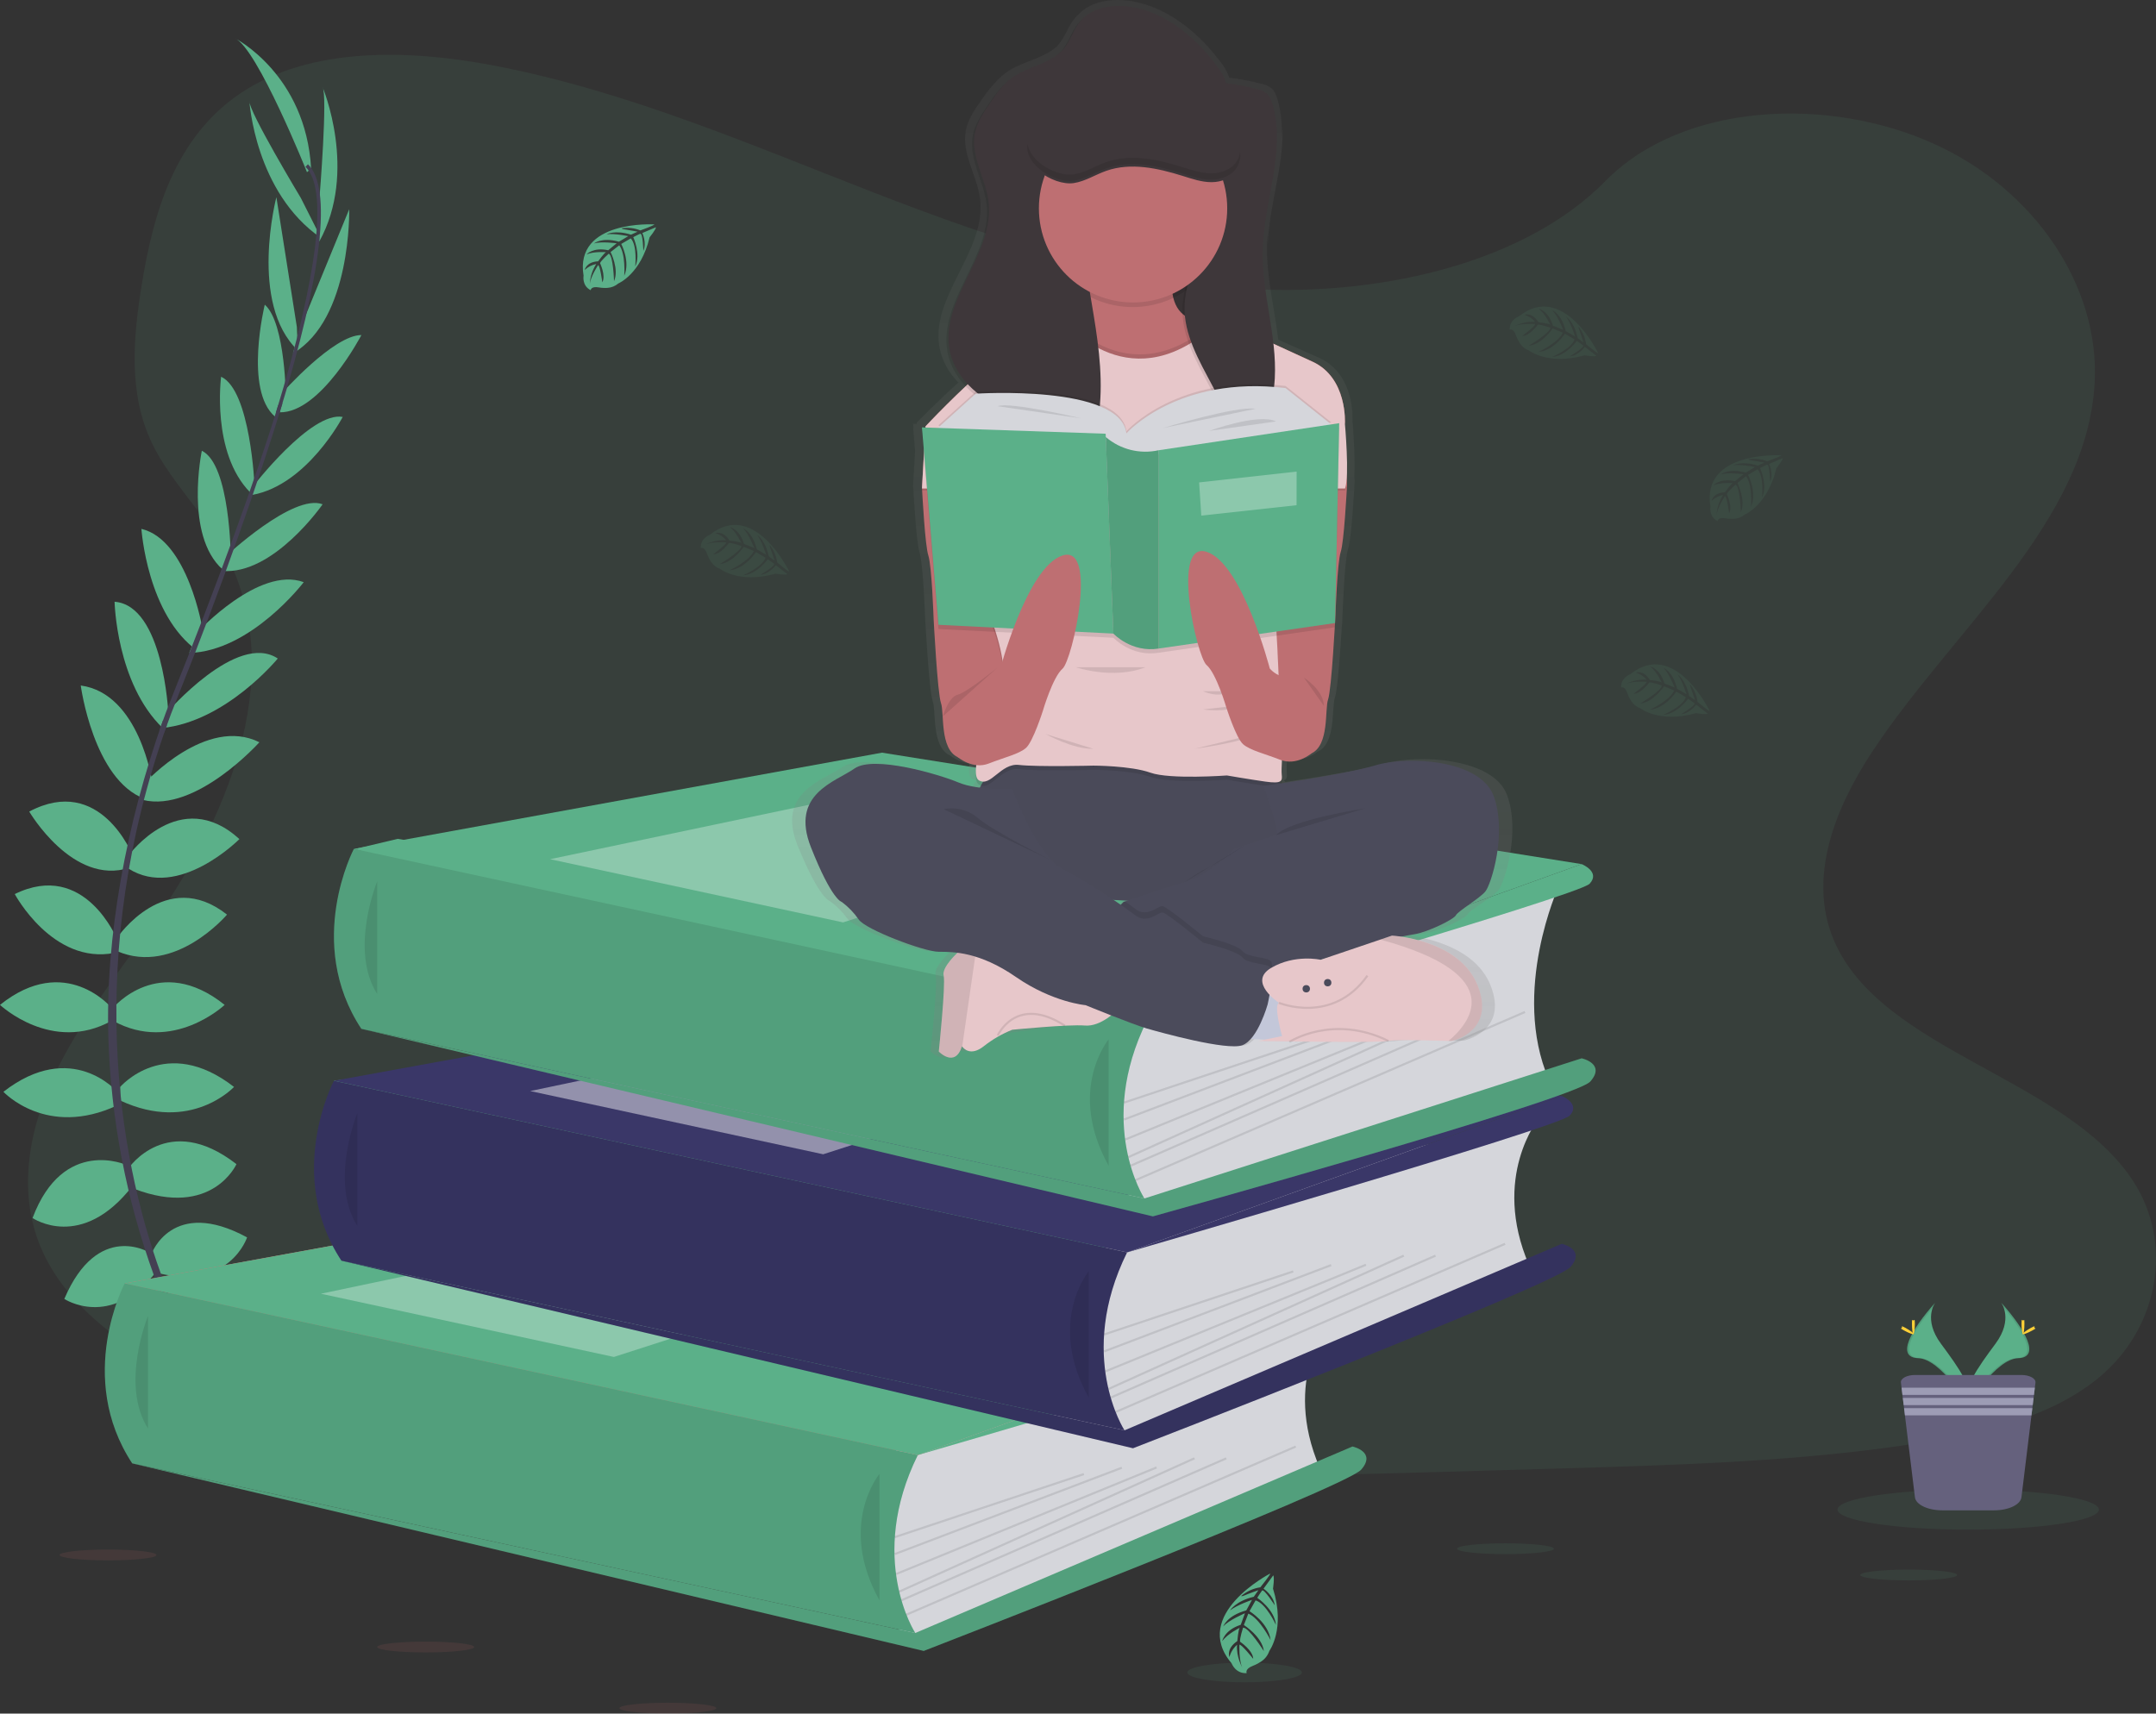 <?xml version="1.0" encoding="UTF-8"?>
<svg id="a" data-name="2cf41747-0c0c-4d70-aad4-093c093adad4" xmlns="http://www.w3.org/2000/svg" xmlns:xlink="http://www.w3.org/1999/xlink" viewBox="0 0 1022.84 813.16">
  <rect x="0" y="0" width="1022.84" height="813.16" fill="#333333" stroke="none"/>
  <defs>
    <linearGradient id="b" x1="635.23" y1="270.68" x2="635.23" y2="772.56" gradientTransform="translate(-88.58 772.56) scale(1 -1)" gradientUnits="userSpaceOnUse">
      <stop offset="0" stop-color="gray" stop-opacity=".25"/>
      <stop offset=".54" stop-color="gray" stop-opacity=".12"/>
      <stop offset="1" stop-color="gray" stop-opacity=".1"/>
    </linearGradient>
  </defs>
  <path d="m599.86,137.41c-64.72-2.25-126.37-23.14-185.23-46s-117.16-48.19-180.33-60.3c-40.63-7.79-87.1-8.89-119.83,12.89-31.51,21-41.69,57.15-47.16,90.73-4.12,25.26-6.54,51.84,4.75,75.49,7.83,16.42,21.74,30.22,31.35,46,33.47,54.72,9.82,122.2-26.45,175.63-17,25.07-36.75,49-49.87,75.66s-19.2,57.25-7.72,84.47c11.39,27,38.52,47.24,67.9,61.49,59.69,28.95,130,37.23,198.61,41.92,151.83,10.39,304.46,5.89,456.69,1.39,56.34-1.67,112.92-3.36,168.34-12.07,30.78-4.84,62.55-12.51,84.9-31.05,28.36-23.53,35.39-63.38,16.39-92.88-31.89-49.49-120-61.78-142.32-114.9-12.26-29.23.34-61.79,18.16-88.91,38.24-58.16,102.33-109.19,105.71-175.67,2.32-45.67-28.5-91.39-76.14-113-49.93-22.73-119.19-19.85-156.01,17.64-37.94,38.63-104.6,53.45-161.74,51.47Z" style="fill: #5bb089; isolation: isolate; opacity: .1;"/>
  <polygon points="435.45 690.49 93.17 688.82 59.16 609.05 179.42 600.32 158.46 512.86 396.32 482.03 168.55 402.85 188.67 398.07 554.92 457.82 534.75 594.31 505.92 669.32 435.45 690.49" style="fill: #5bb089;"/>
  <path d="m98.42,655.41s21-3.36,33.6,11.48c0,0-9.24,7.28-29.12-2.8l-4.48-8.68Z" style="fill: #e17074;"/>
  <path d="m96.22,655.08s-13.4,16.49-6.8,34.85c0,0,10.92-4.37,12.11-26.63l-5.31-8.22Z" style="fill: #e17074;"/>
  <path d="m84.18,627.97s8.4-15.41,42,6.16c0,0-4.48,10.36-19.32,9.52s-18.76-7.56-22.68-15.68Z" style="fill: #e17074;"/>
  <path d="m82.01,626.86s-17.43-2-19.12,37.9c0,0,11.05,2.29,18.9-10.33s4.63-19.7.22-27.57Z" style="fill: #e17074;"/>
  <path d="m71.86,595.03s9.8-27.16,45.36-7.84c0,0-8.12,24.92-41.72,17.08l-3.64-9.24Z" style="fill: #5bb089;"/>
  <path d="m60.94,554.43s18.48-27.44,51.24-2c0,0-11.48,25.76-48.44,11.76l-2.8-9.76Z" style="fill: #5bb089;"/>
  <path d="m57.02,515.79s21.56-25.21,54,0c0,0-20.44,22.12-54,6.44v-6.44Z" style="fill: #5bb089;"/>
  <path d="m53.66,478.26s21.84-26.32,52.92-1.4c0,0-24.64,23.24-52.92,7.56v-6.16Z" style="fill: #5bb089;"/>
  <path d="m55.62,444.94s23-33.88,52.08-10.92c0,0-24.64,29.12-52.08,17.36v-6.44Z" style="fill: #5bb089;"/>
  <path d="m60.94,406.02s24.36-33.6,52.64-7.84c0,0-28.84,29.12-52.64,14v-6.16Z" style="fill: #5bb089;"/>
  <path d="m69.06,371.23s28.84-31.58,54-19c0,0-30.05,33.54-55.26,27.38l1.26-8.38Z" style="fill: #5bb089;"/>
  <path d="m79.14,338.25s33.28-38.68,52.64-25.76c0,0-24.52,30-55,33l2.36-7.24Z" style="fill: #5bb089;"/>
  <path d="m93.69,300s29.13-31.58,50.41-23.74c0,0-24.92,32.76-54.32,33.6l3.91-9.86Z" style="fill: #5bb089;"/>
  <path d="m106.86,264.22s32.2-30.24,46.2-24.92c0,0-23.24,33.6-47.6,31.64l1.4-6.72Z" style="fill: #5bb089;"/>
  <path d="m119.74,231.18s27.72-36.13,42.85-33.33c0,0-16.81,32.21-42.85,37v-3.67Z" style="fill: #5bb089;"/>
  <path d="m133.72,186.63s24.5-27.69,37.74-27.63c0,0-19.34,37-38.75,36.66l1.01-9.03Z" style="fill: #5bb089;"/>
  <path d="m142,156.97l23.67-57.68s1.18,52.14-26.68,68.38l3.01-10.7Z" style="fill: #5bb089;"/>
  <path d="m151.61,93.36s3.92-48.17,1.4-52.09c0,0,16.92,40.05-1.56,73.37l.16-21.28Z" style="fill: #5bb089;"/>
  <path d="m70.94,594.39s-24.54-15.21-40.43,22c0,0,21.84,14.5,43.32-12.51l-2.89-9.49Z" style="fill: #5bb089;"/>
  <path d="m60.15,552.88s-30.1-13.73-44.7,25.12c0,0,23.25,16,47.44-15.3l-2.74-9.82Z" style="fill: #5bb089;"/>
  <path d="m55.62,518.1s-21.56-25.21-54,0c0,0,20.44,22.12,54,6.44v-6.44Z" style="fill: #5bb089;"/>
  <path d="m52.92,478.26s-21.84-26.32-52.92-1.4c0,0,24.64,23.24,52.92,7.56v-6.16Z" style="fill: #5bb089;"/>
  <path d="m55.62,445.9s-15.32-37.95-48.62-21.63c0,0,18,33.65,47.26,27.93l1.36-6.3Z" style="fill: #5bb089;"/>
  <path d="m62.87,405.83s-15.23-38.61-49-20.71c0,0,20.68,35.39,47.5,26.67l1.5-5.96Z" style="fill: #5bb089;"/>
  <path d="m72.31,371.42s-6-42.33-34-46.12c0,0,5.94,44.64,30.23,53.75l3.77-7.63Z" style="fill: #5bb089;"/>
  <path d="m79.85,338.33s-2.34-51-25.49-52.78c0,0,.78,38.71,22.88,60l2.61-7.22Z" style="fill: #5bb089;"/>
  <path d="m96.09,298.57s-6.9-42.41-29-47.59c0,0,2.74,41.07,26.81,58l2.19-10.41Z" style="fill: #5bb089;"/>
  <path d="m109.48,264.57s-.23-44.18-13.73-50.67c0,0-8.37,40,9.82,56.31l3.91-5.64Z" style="fill: #5bb089;"/>
  <path d="m120.77,230.68s-1.89-45.49-15.87-51.9c0,0-4.78,36,13.78,54.88l2.09-2.98Z" style="fill: #5bb089;"/>
  <path d="m135.67,190.26s-.08-37-10.06-45.68c0,0-9.92,40.53,4.85,53.12l5.21-7.44Z" style="fill: #5bb089;"/>
  <path d="m140.83,155.15l-9.71-61.58s-13.19,50.46,10.17,72.7l-.46-11.12Z" style="fill: #5bb089;"/>
  <path d="m142.72,93.94s-24.92-41.4-24.41-46c0,0,2.65,43.39,34,65l-9.59-19Z" style="fill: #5bb089;"/>
  <path d="m145.64,81.71s-23.52-58.8-34.16-63.56c0,0,33.6,17.08,36.12,61.88l-1.96,1.68Z" style="fill: #5bb089;"/>
  <path d="m132.59,196.01l-1.61-.49c19.85-64.73,24.8-106,13.95-116.35l1.15-1.22c11.51,10.92,6.84,51.74-13.49,118.06Z" style="fill: #444053;"/>
  <path d="m77.93,347.57l-2.38-.85c2.11-5.93,4.38-11.95,6.76-17.88,20.72-51.64,38.36-99.68,49.67-136.56l2.07-1c-11.33,36.95-28.66,86.83-49.4,138.54-2.37,5.82-4.63,11.81-6.72,17.75Z" style="fill: #444053;"/>
  <path d="m128.01,703.85c-.32-.35-32.49-36.58-54.92-98.43-13.14-36.21-20.46-74.28-21.67-112.78-1.54-48.13,8.56-101.87,25.86-150.69l1.88,2.2c-38.84,109.57-23.41,203.46-2.94,260,22.19,61.29,54,97.12,54.31,97.48l-2.52,2.22Z" style="fill: #444053;"/>
  <path d="m630.73,626.93s-22.67,27.67-4.67,69.5l-181,78.5-17.37,3.64-8-35,5.35-44.17v-24.14l205.69-48.33Z" style="fill: #d5d6db;"/>
  <polygon points="59.16 609.05 309.68 563.38 641.63 616.26 435.45 690.49 59.16 609.05" style="fill: #e17074;"/>
  <polygon points="59.16 609.05 309.68 563.38 641.63 616.26 435.45 690.49 59.16 609.05" style="fill: #5bb089;"/>
  <path d="m59.16,609.04s-23.43,44.39,3.57,85.39l371.5,80.5s-23.06-35.36,1.19-84.44l-376.26-81.45Z" style="fill: #5bb089;"/>
  <path d="m59.16,609.04s-23.43,44.39,3.57,85.39l371.5,80.5s-23.06-35.36,1.19-84.44l-376.26-81.45Z" style="isolation: isolate; opacity: .1;"/>
  <path d="m70.23,624.43s-13.39,32.48,0,53.5" style="isolation: isolate; opacity: .1;"/>
  <path d="m434.23,774.93l207.4-88.5s11.6,2.5,4.1,11-207.5,86-207.5,86l-375.5-89,371.5,80.5Z" style="fill: #5bb089;"/>
  <path d="m434.23,774.93l207.4-88.5s11.6,2.5,4.1,11-207.5,86-207.5,86l-375.5-89,371.5,80.5Z" style="isolation: isolate; opacity: .1;"/>
  <path d="m417.23,699.43s-20,24,0,60" style="isolation: isolate; opacity: .1;"/>
  <rect x="422.08" y="713.97" width="94.57" height="1" transform="translate(-201.99 185.27) rotate(-18.45)" style="isolation: isolate; opacity: .1;"/>
  <rect x="420.74" y="716.49" width="115.23" height="1" transform="translate(-223.61 216.84) rotate(-20.82)" style="isolation: isolate; opacity: .1;"/>
  <rect x="420.13" y="721.16" width="133.56" height="1" transform="translate(-237.09 238.23) rotate(-22.26)" style="isolation: isolate; opacity: .1;"/>
  <rect x="419.75" y="723.17" width="153.74" height="1" transform="translate(-253.88 268.61) rotate(-24.31)" style="isolation: isolate; opacity: .1;"/>
  <rect x="420.64" y="725.22" width="168.15" height="1" transform="translate(-248.41 262.89) rotate(-23.61)" style="isolation: isolate; opacity: .1;"/>
  <rect x="421.75" y="725.84" width="201.22" height="1" transform="translate(-245.18 266.66) rotate(-23.36)" style="isolation: isolate; opacity: .1;"/>
  <polygon points="152.23 613.93 328.23 576.93 435.45 597.43 291.23 643.93 152.23 613.93" style="fill: #fff; isolation: isolate; opacity: .3;"/>
  <path d="m641.63,616.26s9.1,3.67,3.76,9.34-209.97,64.89-209.97,64.89l206.21-74.23Z" style="fill: #5bb089;"/>
  <path d="m730.02,530.75s-22.66,27.66-4.66,69.5l-181,78.5-17.37,3.66-8-35,5.43-44.16v-24.17l205.6-48.33Z" style="fill: #d5d6db;"/>
  <polygon points="158.46 512.86 408.97 467.2 740.93 520.08 534.75 594.31 158.46 512.86" style="fill: #3a3768;"/>
  <path d="m158.42,512.86s-23.44,44.39,3.56,85.39l371.5,80.5s-23.05-35.39,1.23-84.45l-376.29-81.44Z" style="fill: #3a3768;"/>
  <path d="m158.42,512.86s-23.44,44.39,3.56,85.39l371.5,80.5s-23.05-35.39,1.23-84.45l-117.48-25.43-258.81-56.01Z" style="isolation: isolate; opacity: .1;"/>
  <path d="m169.52,528.25s-13.38,32.47,0,53.5" style="isolation: isolate; opacity: .1;"/>
  <path d="m533.52,678.75l207.41-88.5s11.59,2.5,4.09,11-207.5,86-207.5,86l-375.5-89,371.5,80.5Z" style="fill: #3a3768;"/>
  <path d="m533.52,678.75l207.41-88.5s11.59,2.5,4.09,11-207.5,86-207.5,86l-375.5-89,371.5,80.5Z" style="isolation: isolate; opacity: .1;"/>
  <path d="m516.52,603.25s-20,24,0,60" style="isolation: isolate; opacity: .1;"/>
  <rect x="521.37" y="617.8" width="94.57" height="1" transform="translate(-166.45 211.75) rotate(-18.45)" style="isolation: isolate; opacity: .1;"/>
  <rect x="520.05" y="620.32" width="115.23" height="1" transform="translate(-182.94 245.86) rotate(-20.82)" style="isolation: isolate; opacity: .1;"/>
  <rect x="519.43" y="624.98" width="133.56" height="1" transform="translate(-193.25 268.68) rotate(-22.26)" style="isolation: isolate; opacity: .1;"/>
  <rect x="519.06" y="626.99" width="153.74" height="1" transform="translate(-205.48 300.97) rotate(-24.31)" style="isolation: isolate; opacity: .1;"/>
  <rect x="519.93" y="629.03" width="168.15" height="1" transform="translate(-201.57 294.6) rotate(-23.61)" style="isolation: isolate; opacity: .1;"/>
  <rect x="521.05" y="629.65" width="201.22" height="1" transform="translate(-198.9 298.14) rotate(-23.36)" style="isolation: isolate; opacity: .1;"/>
  <polygon points="251.53 517.75 427.53 480.75 534.75 501.25 390.53 547.75 251.53 517.75" style="fill: #fff; isolation: isolate; opacity: .45;"/>
  <path d="m740.93,520.08s9.09,3.67,3.76,9.33-209.94,64.89-209.94,64.89l206.18-74.22Z" style="fill: #3a3768;"/>
  <path d="m739.42,420.72s-22.67,49.67-4.67,91.5l-181,56.5-17.33,3.67-8-35,5.35-44.17v-24.17l205.65-48.33Z" style="fill: #d5d6db;"/>
  <polygon points="167.89 402.84 418.41 357.17 750.37 410.05 544.18 484.28 167.89 402.84" style="fill: #5bb089;"/>
  <path d="m167.89,402.83s-23.47,44.39,3.53,85.39l371.5,80.5s-23.06-35.39,1.22-84.44l-376.25-81.45Z" style="fill: #5bb089;"/>
  <path d="m167.89,402.83s-23.47,44.39,3.53,85.39l371.5,80.5s-23.06-35.39,1.22-84.44l-376.25-81.45Z" style="isolation: isolate; opacity: .1;"/>
  <path d="m178.96,418.22s-13.39,32.48,0,53.5" style="isolation: isolate; opacity: .1;"/>
  <path d="m542.96,568.72l207.4-66.5s11.6,2.5,4.1,11-207.5,64-207.5,64l-375.5-89,371.5,80.5Z" style="fill: #5bb089;"/>
  <path d="m542.96,568.72l207.4-66.5s11.6,2.5,4.1,11-207.5,64-207.5,64l-375.5-89,371.5,80.5Z" style="isolation: isolate; opacity: .1;"/>
  <path d="m525.96,493.22s-20,24,0,60" style="isolation: isolate; opacity: .1;"/>
  <rect x="530.82" y="507.76" width="94.57" height="1" transform="translate(-131.14 209.08) rotate(-18.45)" style="isolation: isolate; opacity: .1;"/>
  <rect x="529.48" y="510.29" width="115.23" height="1" transform="translate(-143.22 242.03) rotate(-20.82)" style="isolation: isolate; opacity: .1;"/>
  <rect x="528.86" y="514.95" width="133.56" height="1" transform="translate(-150.87 264.05) rotate(-22.26)" style="isolation: isolate; opacity: .1;"/>
  <rect x="528.5" y="516.96" width="153.74" height="1" transform="translate(-159.35 295.1) rotate(-24.31)" style="isolation: isolate; opacity: .1;"/>
  <rect x="529.37" y="519" width="168.15" height="1" transform="translate(-156.72 289.18) rotate(-23.61)" style="isolation: isolate; opacity: .1;"/>
  <rect x="530.49" y="519.63" width="201.22" height="1" transform="translate(-154.51 292.87) rotate(-23.36)" style="isolation: isolate; opacity: .1;"/>
  <polygon points="260.96 407.72 436.96 370.72 544.18 391.22 399.96 437.72 260.96 407.72" style="fill: #fff; isolation: isolate; opacity: .3;"/>
  <path d="m750.36,410.05s9.1,3.67,3.76,9.34-209.94,64.89-209.94,64.89l206.18-74.23Z" style="fill: #5bb089;"/>
  <path d="m310.42,106.49s-38-2.29-33.56,24.37c0,0-.89,4.71,3.38,6.85,0,0,.07-2,3.9-1.31,1.37.23,2.76.3,4.14.2,1.86-.13,3.64-.86,5.05-2.08h0s10.69-4.42,14.85-21.9c0,0,3.08-3.81,3-4.79l-6.44,2.74s2.19,4.63.47,8.48c0,0-.21-8.31-1.45-8.12-.25,0-3.33,1.61-3.33,1.61,0,0,3.77,8.07.92,13.93,0,0,1.08-9.94-2.1-13.35l-4.52,2.64s4.41,8.33,1.42,15.13c0,0,.77-10.43-2.37-14.49l-4.1,3.2s4.15,8.21,1.62,13.85c0,0-.33-12.14-2.5-13.06,0,0-3.59,3.16-4.13,4.46,0,0,2.84,6,1.07,9.11,0,0-1.07-8.09-2-8.13,0,0-3.57,5.36-3.94,9,.17-3.39,1.23-6.68,3.07-9.54-2.06.39-3.96,1.37-5.46,2.83,0,0,.55-3.79,6.35-4.12,0,0,2.95-4.07,3.74-4.31,0,0-5.77-.49-9.26,1.06,0,0,3.08-3.57,10.31-2l4-3.3s-7.58-1-10.8.11c0,0,3.71-3.16,11.89-.86l4.41-2.63s-6.47-1.39-10.32-.89c0,0,4.06-2.19,11.61.18l3.14-1.41s-4.73-.93-6.12-1.08-1.46-.53-1.46-.53c3-.49,6.08-.15,8.9,1,0,0,6.75-2.43,6.62-2.85Z" style="fill: #5bb089;"/>
  <path d="m845.02,216.07s-38-2.29-33.56,24.37c0,0-.89,4.71,3.38,6.85,0,0,.07-2,3.9-1.31,1.37.23,2.76.3,4.14.2,1.85-.14,3.6-.87,5-2.08h0s10.7-4.42,14.85-21.9c0,0,3.08-3.81,3-4.79l-6.42,2.74s2.19,4.63.47,8.48c0,0-.21-8.31-1.44-8.12-.25,0-3.34,1.61-3.34,1.61,0,0,3.77,8.07.93,13.93,0,0,1.08-9.94-2.11-13.35l-4.52,2.64s4.41,8.33,1.42,15.13c0,0,.77-10.43-2.37-14.49l-4.09,3.2s4.14,8.21,1.61,13.85c0,0-.33-12.14-2.5-13.06,0,0-3.58,3.16-4.13,4.46,0,0,2.84,6,1.08,9.11,0,0-1.08-8.09-2-8.13,0,0-3.57,5.36-3.94,9,.17-3.39,1.24-6.68,3.08-9.54-2.06.39-3.96,1.37-5.47,2.83,0,0,.56-3.79,6.35-4.12,0,0,2.95-4.07,3.74-4.32,0,0-5.76-.48-9.26,1.07,0,0,3.08-3.57,10.31-2l4-3.3s-7.59-1-10.8.11c0,0,3.7-3.16,11.89-.86l4.4-2.63s-6.47-1.39-10.32-.89c0,0,4.06-2.19,11.61.18l3.15-1.41s-4.74-.93-6.13-1.08-1.46-.53-1.46-.53c3-.5,6.08-.15,8.9,1,0,0,6.77-2.43,6.65-2.85Z" style="fill: #5bb089; isolation: isolate; opacity: .1;"/>
  <path d="m374.42,271.19s-16.56-34.33-37.64-17.41c0,0-4.55,1.52-4.33,6.29,0,0,1.75-.91,3,2.77.47,1.3,1.08,2.54,1.84,3.7,1.02,1.57,2.53,2.76,4.29,3.4h0s9.07,7.18,26.36,2.28c0,0,4.83.83,5.62.25l-5.52-4.27s-3,4.17-7.18,4.54c0,0,7.16-4.23,6.39-5.21-.16-.2-3-2.13-3-2.13,0,0-5.21,7.23-11.71,7.6,0,0,9.2-3.9,10.62-8.35l-4.5-2.66s-5.13,7.92-12.52,8.62c0,0,9.48-4.41,11.49-9.13l-4.78-2s-5.15,7.62-11.31,8.17c0,0,10.44-6.21,10.18-8.56,0,0-4.51-1.58-5.91-1.43,0,0-3.82,5.39-7.42,5.39,0,0,6.53-4.89,6.13-5.68,0,0-6.42-.5-9.8,1,3.05-1.51,6.43-2.2,9.83-2-1.35-1.61-3.13-2.78-5.14-3.39,0,0,3.58-1.36,6.69,3.53,0,0,5,.59,5.59,1.16,0,0-2.39-5.26-5.44-7.55,0,0,4.62.93,6.73,8l4.85,1.92s-2.79-7.12-5.36-9.37c0,0,4.56,1.69,6.55,10l4.44,2.56s-1.93-6.33-4.25-9.44c0,0,3.89,2.48,5.5,10.22l2.77,2.06s-1.5-4.59-2-5.87-.25-1.54-.25-1.54c1.9,2.37,3.11,5.23,3.48,8.25,0,0,5.35,4.58,5.71,4.28Z" style="fill: #5bb089; isolation: isolate; opacity: .1;"/>
  <path d="m758.2,167.57s-16.55-34.33-37.64-17.41c0,0-4.54,1.52-4.33,6.29,0,0,1.76-.9,3,2.77.47,1.31,1.09,2.55,1.85,3.71,1.02,1.57,2.52,2.76,4.28,3.39h0s9.08,7.18,26.36,2.29c0,0,4.83.82,5.63.24l-5.49-4.28s-3,4.18-7.17,4.55c0,0,7.15-4.24,6.38-5.22-.16-.2-3-2.13-3-2.13,0,0-5.2,7.23-11.71,7.6,0,0,9.21-3.9,10.63-8.34l-4.57-2.64s-5.12,7.91-12.52,8.62c0,0,9.48-4.42,11.5-9.14l-4.79-2s-5.15,7.63-11.3,8.17c0,0,10.43-6.21,10.17-8.55,0,0-4.5-1.59-5.9-1.43,0,0-3.82,5.38-7.43,5.38,0,0,6.54-4.89,6.14-5.68,0,0-6.42-.5-9.81,1,3.05-1.51,6.43-2.2,9.83-2-1.34-1.61-3.13-2.79-5.13-3.39,0,0,3.58-1.36,6.69,3.53,0,0,5,.6,5.59,1.17,0,0-2.39-5.27-5.45-7.56,0,0,4.62.94,6.73,8.05l4.86,1.92s-2.79-7.13-5.36-9.38c0,0,4.56,1.69,6.54,10l4.45,2.56s-1.94-6.32-4.26-9.44c0,0,3.9,2.48,5.5,10.22l2.77,2.06s-1.49-4.59-2-5.87-.25-1.53-.25-1.53c1.9,2.38,3.1,5.23,3.47,8.25,0,0,5.43,4.54,5.74,4.22Z" style="fill: #5bb089; isolation: isolate; opacity: .1;"/>
  <path d="m811.09,337.38s-16.55-34.34-37.67-17.42c0,0-4.54,1.52-4.33,6.29,0,0,1.76-.9,3,2.77.46,1.31,1.08,2.55,1.84,3.71,1.02,1.57,2.52,2.76,4.28,3.39h0s9.08,7.19,26.37,2.29c0,0,4.82.83,5.62.24l-5.52-4.27s-3,4.18-7.18,4.55c0,0,7.15-4.24,6.38-5.22-.16-.2-3-2.13-3-2.13,0,0-5.2,7.23-11.71,7.61,0,0,9.21-3.91,10.63-8.35l-4.51-2.66s-5.12,7.92-12.52,8.62c0,0,9.48-4.42,11.5-9.14l-4.79-2s-5.15,7.62-11.3,8.17c0,0,10.44-6.21,10.18-8.56,0,0-4.51-1.59-5.91-1.43,0,0-3.82,5.38-7.43,5.38,0,0,6.54-4.89,6.14-5.68,0,0-6.42-.5-9.81,1,3.05-1.51,6.44-2.2,9.84-2-1.34-1.61-3.13-2.79-5.14-3.39,0,0,3.58-1.37,6.69,3.53,0,0,5,.59,5.59,1.16,0,0-2.39-5.26-5.44-7.56,0,0,4.62.94,6.73,8.05l4.85,1.92s-2.79-7.13-5.36-9.37c0,0,4.56,1.68,6.54,10l4.45,2.55s-1.94-6.32-4.26-9.44c0,0,3.9,2.48,5.51,10.23l2.77,2s-1.5-4.59-2-5.87-.25-1.53-.25-1.53c1.9,2.37,3.1,5.23,3.47,8.25,0,0,5.44,4.61,5.75,4.31Z" style="fill: #5bb089; isolation: isolate; opacity: .1;"/>
  <ellipse cx="201.95" cy="781.58" rx="22.99" ry="2.57" style="fill: #e17074; isolation: isolate; opacity: .1;"/>
  <ellipse cx="51.24" cy="737.9" rx="22.99" ry="2.57" style="fill: #e17074; isolation: isolate; opacity: .1;"/>
  <ellipse cx="316.83" cy="810.59" rx="22.99" ry="2.57" style="fill: #e17074; isolation: isolate; opacity: .1;"/>
  <ellipse cx="905.53" cy="747.4" rx="22.99" ry="2.57" style="fill: #5bb089; isolation: isolate; opacity: .1;"/>
  <ellipse cx="714.22" cy="734.93" rx="22.99" ry="2.57" style="fill: #5bb089; isolation: isolate; opacity: .1;"/>
  <ellipse cx="590.46" cy="793.65" rx="27.19" ry="4.67" style="fill: #5bb089; isolation: isolate; opacity: .1;"/>
  <path d="m602.59,746.71s-37.86,19.56-18.3,42.6c0,0,1.84,5,7.16,4.65,0,0-1.06-1.94,3-3.49,1.44-.56,2.82-1.29,4.09-2.17,1.72-1.19,3-2.91,3.66-4.89h0s7.74-10.36,1.74-29.53c0,0,.78-5.42.1-6.3l-4.6,6.31s4.75,3.19,5.3,7.88c0,0-5-7.87-6-7-.22.18-2.28,3.45-2.28,3.45,0,0,8.24,5.59,8.85,12.85,0,0-4.64-10.17-9.65-11.62l-2.87,5.12s9,5.48,10,13.72c0,0-5.23-10.45-10.57-12.56l-2.11,5.41s8.68,5.52,9.48,12.38c0,0-7.26-11.47-9.87-11.11,0,0-1.64,5.08-1.42,6.65,0,0,6.13,4.1,6.24,8.13,0,0-5.66-7.15-6.53-6.68,0,0-.36,7.19,1.38,10.93,0,0-3-5.34-2.51-10.93-1.75,1.55-3.02,3.58-3.63,5.84,0,0-1.63-3.95,3.74-7.59,0,0,.51-5.59,1.13-6.28,0,0-5.81,2.84-8.28,6.32,0,0,.91-5.19,8.79-7.77l2-5.48s-7.88,3.34-10.31,6.28c0,0,1.75-5.15,10.93-7.62l2.72-5s-7,2.36-10.42,5c0,0,2.65-4.43,11.26-6.47l2.21-3.15s-5.08,1.81-6.5,2.46-1.7.33-1.7.33c2.6-2.2,5.75-3.63,9.11-4.14,0,0,5.01-6.19,4.66-6.53Z" style="fill: #5bb089;"/>
  <path d="m714.96,377.28c-6.54-17.77-42.54-19.44-58.16-14.91-11.1,3.23-34.5,6.87-47,8.7l-.81-.77c1.62-.48,1.66-1.66,1.46-3.41-.12-2.31-.08-4.62.1-6.92,7.66,2.38,14.48-3.25,14.48-3.25h0c9-4,6.58-21.12,8.3-25.8,1.29-3.5,2.68-24.12,3.3-34.4h.13l.07-3.45c.09-1.49.13-2.36.13-2.36,0,0,.88-25.14,2.6-30.23,1.6-4.68,2.9-28.26,3.1-32v-.49l-.13-2.18c.09-1.59.13-3.36.12-5.22,0-8.55-.89-19.32-1-21.06v-.91c.07-3.65-.39-21.93-15.94-28.84-5.73-2.56-12.62-5.61-19.29-8.58-1.72-14.85-5.65-29.62-5.31-44.58,0-2.25.2-4.5.42-6.74,0,.65-.07,1.31-.08,2v4.36c.59-18.71,7.66-37.52,7-55.83-.06,1.79-.19,3.59-.36,5.39.35-6.19-.3-12.4-1.92-18.39-.6-2.11-1.41-4.29-3.14-5.7-1.64-1.14-3.51-1.88-5.48-2.17-4.73-1.21-9.54-2.11-14.39-2.68-.74-2.26-1.83-4.38-3.24-6.29-10.14-13.92-25.16-27-42.92-30-8.91-1.5-19.16-.25-25.22,6.12-.63.56-1.23,1.16-1.78,1.8-3.26,3.89-4.66,9-8,12.88-.22.26-.47.5-.71.75-6.54,5.85-16.73,7.07-24,12.32-1.28.94-2.48,1.99-3.59,3.13-2.93,2.9-5.56,6.1-7.84,9.53-3.27,4.6-6.63,9.39-7.67,14.88-2.09,11,5.4,21.43,6.79,32.5,3.1,24.77-24.31,46.75-19.12,71.19,1.38,6,4.44,11.49,8.82,15.83-10.69,9.68-19.79,19.07-19.79,19.07v.56h-1.69l.17,2h-.17l.93,10.85-.93,15.8v1.49h.06c.31,5.79,1.54,26.61,3,31,1.72,5.09,2.59,30.23,2.59,30.23,0,0,1.9,35.53,3.64,40.23s-.73,21.77,8.3,25.8h0c2.64,2.03,5.77,3.32,9.07,3.76-.46,3.74-.17,6.45,1.32,7.3.64.37,1.36.58,2.1.6-.61.91-1.16,1.86-1.63,2.85-3.58-.37-7.11-1.2-10.48-2.47-9.7-4-41.89-13-51.24-6.67s-31.85,12.07-21.46,37.55,15.23,26.12,15.23,26.12c3.2,2.32,6,5.14,8.31,8.35,3.12,4.69,32.19,15.42,39.46,15.42,3.09-.05,6.18.11,9.25.46,0,0-7.89,6.92-6.84,10.94s-2.4,36.2-2.4,36.2c0,0,8,8.06,11.42-2.51l.12.16c.64.87,4.1,4.8,10.61-.16,2.66-2.02,5.49-3.81,8.46-5.36l31.52-4.46c3.29-.21,6.58-.23,9.87-.07,5,.41,9.91-2.55,13-4.84,6.53,2.48,13.87,5.19,17.36,6.18,7.08,2,39.62,10.73,47.23,8,1.58-.63,2.99-1.63,4.1-2.92l7.26.23-3.4.68s6.62.11,15.62.23l-.38.22,11.29-.1c16.52.15,35.08.2,37.52-.35,3.82-.85,23.67-.25,29.52,0h1.63s21.81-4.35,12.81-26.48c-6.92-17-28.19-21.94-37.63-23.3,2.66-.53,4.95-.94,6.47-1.18,6.59-1,19.39-7,20.43-9.05s11.77-8,14.54-11.39,10.68-27.42,4.11-45.19Zm-180.65,49.73l-1.07.35-.72.24-1.38,1.36c-1.1-.74-2.28-1.52-3.51-2.32,2.17.13,4.4.26,6.68.37Zm95.31,28.18h0Z" style="fill: url(#b);"/>
  <path d="m598.07,321.57s15.3,40,24,36,6.34-21,8-25.66,3.5-40,3.5-40c0,0,.84-25,2.5-30.06,1.54-4.65,2.79-28.1,3-31.79v-.49l-1.65-29-9.34-2.33-21.66,8-3,17.13-1.17,6.69-.5,2.85-3.68,88.66Z" style="fill: #be6f72;"/>
  <path d="m478.42,323.32s-15.3,40-24,36-6.34-21-8-25.66-3.5-40-3.5-40c0,0-.84-25-2.5-30.06-1.54-4.65-2.79-28.1-3-31.79v-.49l1.66-29,9.34-2.33,21.66,8,3,17.13,1.17,6.69.5,2.85,3.67,88.66Z" style="fill: #be6f72;"/>
  <rect x="543.9" y="109.26" width="34.15" height="53.23" style="fill: #3e373a;"/>
  <rect x="543.9" y="109.26" width="34.15" height="53.23" style="isolation: isolate; opacity: .1;"/>
  <path d="m472.42,363.16s-11.67,12.83-7.34,15.16,32.34,46,32.34,46c0,0,92,11.33,109.35-5.67s17-47.37,17-47.37c0,0-13.94,3-15.46,1.37s-9.87-9.49-9.87-9.49c0,0-118.02-7.16-126.02,0Z" style="fill: #4b4b5b;"/>
  <path d="m472.42,363.16s-11.67,12.83-7.34,15.16,32.34,46,32.34,46c0,0,92,11.33,109.35-5.67s17-47.37,17-47.37c0,0-13.94,3-15.46,1.37s-9.87-9.49-9.87-9.49c0,0-118.02-7.16-126.02,0Z" style="isolation: isolate; opacity: .02;"/>
  <path d="m638.04,200.99l-30,24-9.07.66-3.33.24-55.93,4.1-58-4.24-8.63-.63-11-.8-23-22s16.28-17.44,30.54-29.21c5.62-4.65,10.93-8.41,14.8-9.89l.66-.23c2.43-.95,4.61-2.46,6.34-4.42,11.26-11.61,21.67-40.26,21.67-40.26,0,0,49.67-25.66,43.67,8s22.33,25.34,22.33,25.34l9.34,4.26,3.69,1.69,9.41,4.31,21.23,9.74c16.66,7.67,15.28,29.34,15.28,29.34Z" style="fill: #be6f72;"/>
  <circle cx="537.38" cy="101.05" r="44.67" style="isolation: isolate; opacity: .1;"/>
  <path d="m638.11,232.81h-200.69v-.49l1.66-29s16.28-17.44,30.54-29.21l126-5,5.86-6.18,21.23,9.74c16.67,7.66,15.33,29.33,15.33,29.33,0,0,2.28,25.11.07,30.81Z" style="isolation: isolate; opacity: .1;"/>
  <path d="m638.11,231.81h-200.69v-.49l1.66-29s16.28-17.44,30.54-29.21l126-5,5.86-6.18,21.23,9.74c16.67,7.66,15.33,29.33,15.33,29.33,0,0,2.28,25.11.07,30.81Z" style="fill: #e7c7ca;"/>
  <path d="m505.21,150.49s31.66,40.34,73.83-.83,4.67,91.83,4.67,91.83l-91,10.8,12.5-101.8Z" style="isolation: isolate; opacity: .1;"/>
  <path d="m505.21,152.49s31.66,40.34,73.83-.83,4.67,91.83,4.67,91.83l-91,10.8,12.5-101.8Z" style="fill: #e7c7ca;"/>
  <path d="m592.07,159.57l3.35,51.09,3.59,17,2.74,13s7,100,5,105,1,9,1.42,11.66-.42,9.34-.09,12.34,0,4.33-7.66,3.26-18.34-2.93-18.34-2.93c0,0-27,2-36.33-1.33s-27-3.34-27-3.34c0,0-26.67.67-35.33-.33s-13.34,10.67-19,7.33,6.66-35.66,10.66-45-5.33-33-5.33-33l12-66.57,2.67-15.09v-47.44l.66-.23c2.43-.95,4.61-2.46,6.34-4.42l3,47.74,94,3.34v-53.73" style="isolation: isolate; opacity: .1;"/>
  <path d="m592.07,157.57l3.35,51.09,3.59,17,2.74,13s7,100,5,105,1,9,1.42,11.66-.42,9.34-.09,12.34,0,4.33-7.66,3.26-18.34-2.93-18.34-2.93c0,0-27,2-36.33-1.33s-27-3.34-27-3.34c0,0-26.67.67-35.33-.33s-13.34,10.67-19,7.33,6.66-35.66,10.66-45-5.33-33-5.33-33l12-66.57,2.67-15.09v-47.44l.66-.23c2.43-.95,4.61-2.46,6.34-4.42l3,47.74,94,3.34v-53.73" style="fill: #e7c7ca;"/>
  <path d="m602.88,50.95c-.57-2.09-1.36-4.26-3-5.66-1.57-1.12-3.37-1.86-5.28-2.16-4.56-1.2-9.2-2.09-13.88-2.66-.67-2.22-1.68-4.32-3-6.23-9.8-13.84-24.3-26.89-41.36-29.84-8.93-1.55-19.28-.16-25,6.88-3.14,3.87-4.49,9-7.66,12.8-6.11,7.38-17.14,8.29-24.84,14-4.11,3-7.09,7.35-10,11.57-3.15,4.57-6.39,9.33-7.39,14.79-2,10.91,5.21,21.31,6.54,32.32,3,24.63-23.4,46.48-18.41,70.78,2.91,14.17,16,24.15,29.54,29.21,4.77,1.79,10.22,3.57,12.45,8.15,1,2,1.17,4.31,2.11,6.33,3.16,6.74,13.55,7,19.13,2.09s7.34-12.85,8-20.26c2.68-32.36-10.28-64.33-8.77-96.77.45-9.81,3.21-20.94,12-25.38,11.83-6,26.06,4,39.08,2.09,6.16,14.99,7.47,31.54,3.74,47.31-2.07,8.63-5.65,17-5.91,25.9-.39,13.55,6.92,25.93,13.24,37.91,1.36,2.24,2.26,4.72,2.67,7.31.1,2.62-.39,5.24-1.43,7.65-3.57,9.61-9.73,18.53-10.43,28.76-.21,1.19.06,2.42.75,3.42.7.67,1.61,1.08,2.58,1.16,10.8,1.85,20.14-7.72,25.41-17.33,5.88-10.61,9.3-22.41,10.02-34.52,1.09-20.36-6.21-40.39-5.76-60.77.52-23.17,10.99-46.5,4.86-68.85Z" style="isolation: isolate; opacity: .1;"/>
  <path d="m603.88,49.95c-.57-2.09-1.36-4.26-3-5.66-1.57-1.12-3.37-1.86-5.28-2.16-4.56-1.2-9.2-2.09-13.88-2.66-.67-2.22-1.68-4.32-3-6.23-9.8-13.84-24.3-26.89-41.36-29.84-8.93-1.55-19.28-.16-25,6.88-3.14,3.87-4.49,9-7.66,12.8-6.11,7.38-17.14,8.29-24.84,14-4.11,3-7.09,7.35-10,11.57-3.15,4.57-6.39,9.33-7.39,14.79-2,10.91,5.21,21.31,6.54,32.32,3,24.63-23.4,46.48-18.41,70.78,2.91,14.17,16,24.15,29.54,29.21,4.77,1.79,10.22,3.57,12.45,8.15,1,2,1.17,4.31,2.11,6.33,3.16,6.74,13.55,7,19.13,2.09s7.34-12.85,8-20.26c2.68-32.36-10.28-64.33-8.77-96.77.45-9.81,3.21-20.94,12-25.38,11.83-6,26.06,4,39.08,2.09,6.16,14.99,7.47,31.54,3.74,47.31-2.07,8.63-5.65,17-5.91,25.9-.39,13.55,6.92,25.93,13.24,37.91,1.36,2.24,2.26,4.72,2.67,7.31.1,2.62-.39,5.24-1.43,7.65-3.57,9.61-9.73,18.53-10.43,28.76-.21,1.19.06,2.42.75,3.42.7.67,1.61,1.08,2.58,1.16,10.8,1.85,20.14-7.72,25.41-17.33,5.88-10.61,9.3-22.41,10.02-34.52,1.09-20.36-6.21-40.39-5.76-60.77.52-23.17,10.99-46.5,4.86-68.85Z" style="fill: #3e373a;"/>
  <polygon points="581.79 492.72 621.46 493.99 615.77 464.57 585.38 467.46 581.79 492.72" style="fill: #c3c7d9;"/>
  <path d="m704.71,422.99c-2.67,3.33-13,9.33-14,11.33s-13.33,8-19.67,9-26.33,5.34-30,7.67c-2.63,1.68-23.74,7-37.61,9.95-3.76.89-7.56,1.57-11.39,2.05-6,.33-71.66-22-71.66-22l12.66-13,.7-.24c3.58-1.21,20.12-6.8,29.3-9.46,10.34-3,22.34-15.33,22.34-15.33,0,0,17.66-6,20-6.67s-6-23.33-6-23.33c0,0,38.33-5.32,53.33-9.83s49.67-2.84,56,14.83-1.29,41.7-4,45.03Z" style="fill: #4b4b5b;"/>
  <path d="m530.04,479.32s-7.66,8-15.33,7.34-34.49,2-34.49,2c-4.86,1.94-9.41,4.58-13.51,7.83-6.27,4.94-9.6,1-10.22.16l-.11-.16c-3.34,10.51-11,2.5-11,2.5,0,0,3.33-32,2.31-36s6.59-10.87,6.59-10.87l9-2.29,22.8-5.84,32.67,11.33,11.29,24Z" style="fill: #e7c7ca;"/>
  <path d="m463.24,449.83l-6.75,46.82-.11-.16c-3.34,10.51-11,2.5-11,2.5,0,0,3.33-32,2.31-36s6.59-10.87,6.59-10.87l8.96-2.29Z" style="isolation: isolate; opacity: .1;"/>
  <path d="m510.42,316.65s17.66,6,33,0" style="isolation: isolate; opacity: .1;"/>
  <path d="m570.71,327.99s7.33,3.66,13,0" style="isolation: isolate; opacity: .1;"/>
  <path d="m570.71,336.67s12.33,1.65,14.67-1.68" style="isolation: isolate; opacity: .1;"/>
  <path d="m566.71,355.32s23.16-3,28.91-7" style="isolation: isolate; opacity: .1;"/>
  <path d="m496.04,348.32s13,7.33,22.67,7" style="isolation: isolate; opacity: .1;"/>
  <path d="m603.42,460.94c-3.76.89-7.56,1.57-11.39,2.05-6,.33-71.66-22-71.66-22l12.66-13,.7-.24c2,1.41,3.64,2.62,4.81,3.54,5.51,4.34,10.83-1.33,12.83-1.33s19.33,14.33,19.33,14.33c0,0,16,3.67,18.67,7s12,2.67,13.66,5c.5.72.56,2.49.39,4.65Z" style="isolation: isolate; opacity: .1;"/>
  <path d="m480.22,374.32s-16.18.93-25.51-3-40.33-13-49.33-6.63-30.67,12-20.67,37.34,14.67,26,14.67,26c3.09,2.32,5.8,5.12,8,8.3,3,4.67,31,15.33,38,15.33s19.33,0,36.66,12,33,13.34,33,13.34c0,0,22,9,28.85,11s38.15,10.66,45.49,8,12-19.34,12-19.34c0,0,3.33-15,1.66-17.33s-11-1.67-13.66-5-18.67-7-18.67-7c0,0-17.29-14.34-19.29-14.34s-7.32,5.66-12.83,1.33c-10.98-8.13-22.51-15.48-34.51-22-12.66-6.67-23.86-38-23.86-38Z" style="fill: #4b4b5b;"/>
  <path d="m447.69,383.99c5.84-1.19,11.9.41,16.39,4.33,8,6.67,34.92,20.06,34.92,20.06" style="isolation: isolate; opacity: .1;"/>
  <path d="m647.71,383.57s-35.67,5.4-42.33,12.73" style="isolation: isolate; opacity: .1;"/>
  <path d="m688.71,493.99h-1.57c-5.64-.2-24.75-.8-28.43,0-4.33,1-61.67,0-61.67,0l11.21-2.33s-4.16-14.58-1.52-15.79c0,0-15-9.88-3.69-16.55s23.5-3.86,23.5-3.86l28.39-9.62,5.45-1.85s32,1.67,40.66,23.67-12.33,26.33-12.33,26.33Z" style="fill: #e7c7ca;"/>
  <path d="m688.71,493.99h-1.57c9.31-7.68,30.37-31.06-32.21-48.1l5.45-1.85s32,1.67,40.66,23.67c8.66,22-12.33,26.28-12.33,26.28Z" style="isolation: isolate; opacity: .1;"/>
  <circle cx="629.88" cy="466.32" r="1.75" style="fill: #4b4b5b;"/>
  <circle cx="619.71" cy="469.21" r="1.75" style="fill: #4b4b5b;"/>
  <g style="fill: none; opacity: .1;">
    <path d="m570.16,99.4c.39-11-1.57-21.96-5.74-32.14-13,1.94-27.24-8.09-39.08-2.09-8.76,4.44-11.51,15.57-12,25.38-.12,2.59-.14,5.18-.09,7.77,0-.92,0-1.85.09-2.77.46-9.81,3.21-20.94,12-25.38,11.84-6,26.06,4,39.08,2.09,3.53,8.63,5.48,17.82,5.74,27.14Z"/>
    <path d="m469.42,97.57c.17-2.18.13-4.37-.13-6.54-1.06-8.8-5.87-17.21-6.74-25.79-1.12,10.35,5.47,20.29,6.74,30.79.13.54.13,1.02.13,1.54Z"/>
    <path d="m522.11,187.31c-.62,7.42-2.37,15.35-8,20.27s-16,4.65-19.13-2.09c-1-2-1.15-4.33-2.12-6.33-2.22-4.58-7.68-6.36-12.45-8.15-13.55-5.07-26.62-15-29.53-29.21-.26-1.29-.44-2.59-.53-3.9-.25,2.98-.07,5.97.53,8.9,2.91,14.17,16,24.14,29.53,29.21,4.77,1.79,10.23,3.57,12.45,8.15,1,2,1.17,4.31,2.12,6.33,3.15,6.74,13.54,7,19.13,2.09s7.33-12.85,8-20.27c.3-3.91.41-7.82.31-11.74,0,2.27-.13,4.51-.31,6.74Z"/>
    <path d="m599.35,114.06v4.33c.56-18.6,7.38-37.3,6.71-55.51-.52,16.84-6.33,34.06-6.71,51.18Z"/>
    <path d="m577.89,189.3c.25-1.19.32-2.4.23-3.61-.4-2.59-1.31-5.07-2.67-7.31-5.78-11-12.37-22.26-13.15-34.47,0,.52-.07,1-.08,1.56-.4,13.54,6.91,25.93,13.23,37.91,1.07,1.86,1.89,3.85,2.44,5.92Z"/>
    <path d="m605.1,174.83c-.75,12.12-4.19,23.91-10.09,34.52-5.28,9.61-14.61,19.18-25.42,17.33-.97-.08-1.88-.5-2.58-1.17-.2-.23-.36-.49-.47-.78-.12.78-.22,1.57-.28,2.37-.21,1.19.06,2.42.75,3.41.7.67,1.61,1.09,2.58,1.17,10.81,1.85,20.14-7.72,25.42-17.33,5.9-10.61,9.34-22.4,10.09-34.52.12-2.34.13-4.67.06-7-.02.67-.02,1.33-.06,2Z"/>
  </g>
  <path d="m606.73,475.87s25.31,10.62,42-12.88" style="fill: none; isolation: isolate; opacity: .1; stroke: #000; stroke-miterlimit: 10;"/>
  <path d="m611.71,494.43s20.67-13.44,47-.44" style="fill: none; isolation: isolate; opacity: .1; stroke: #000; stroke-miterlimit: 10;"/>
  <path d="m473.35,491.38s8.68-19.58,31.86-4.65" style="fill: none; isolation: isolate; opacity: .1; stroke: #000; stroke-miterlimit: 10;"/>
  <path d="m445.21,201.82l17.7-16s68.63-4.5,71.47,18.83c0,0,24.33-27.66,75.5-21.5l21.65,17.24-59.84,26.26-58.15,20.17-42.83-19.17-25.5-25.83Z" style="isolation: isolate; opacity: .1;"/>
  <path d="m445.21,202.82l17.7-16s68.63-4.5,71.47,18.83c0,0,24.33-27.66,75.5-21.5l21.65,17.24-59.84,26.26-58.15,20.17-42.83-19.17-25.5-25.83Z" style="fill: #d5d6db;"/>
  <polygon points="437.38 204.82 445.21 298.49 528.21 302.66 524.61 209.39 524.54 207.82 437.38 204.82" style="isolation: isolate; opacity: .1;"/>
  <polygon points="437.38 202.82 445.21 296.49 528.21 300.66 524.61 207.39 524.54 205.82 437.38 202.82" style="fill: #5bb089;"/>
  <polygon points="635.33 202.82 549.71 215.66 549.71 309.75 633.38 297.66 635.33 202.82" style="isolation: isolate; opacity: .1;"/>
  <polygon points="635.33 200.82 549.71 213.66 549.71 307.75 633.38 295.66 635.33 200.82" style="fill: #5bb089;"/>
  <polygon points="615.14 223.78 568.89 228.92 569.9 244.68 615.11 239.74 615.14 223.78" style="fill: #fff; isolation: isolate; opacity: .3;"/>
  <path d="m449.71,346.65l4.71,12.67s7,6,14.66,3,14.34-4.49,17.67-7.41,8-17.59,8-17.59c0,0,4.67-16,9.33-20s17-59.11,0-53.72-30,55.39-30,55.39c0,0-3,3.66-7.33,4s-13-.67-14.67,3-7.37,13.33-2.37,20.66Z" style="fill: #be6f72;"/>
  <path d="m549.71,215.65c-8.89,2-18.2-.32-25.11-6.26l3.61,93.26s8.5,9.2,21.5,7.1v-94.1Z" style="isolation: isolate; opacity: .1;"/>
  <path d="m549.71,213.65c-8.89,2-18.2-.32-25.11-6.26l3.61,93.26s8.5,9.2,21.5,7.1v-94.1Z" style="fill: #5bb089;"/>
  <path d="m549.71,213.65c-8.89,2-18.2-.32-25.11-6.26l3.61,93.26s8.5,9.2,21.5,7.1v-94.1Z" style="isolation: isolate; opacity: .1;"/>
  <path d="m551.71,203.14s34.83-10.65,43.91-9.15" style="isolation: isolate; opacity: .1;"/>
  <path d="m512.75,198.49s-33.76-8-39.4-5.73" style="isolation: isolate; opacity: .1;"/>
  <path d="m573.67,204.47s23.29-8.54,31.71-4.48" style="isolation: isolate; opacity: .1;"/>
  <path d="m561.94,418.7c3.61-2.71,7.45-5.1,11.48-7.13,6-2.89,17-10.39,17-10.39" style="isolation: isolate; opacity: .1;"/>
  <path d="m473.35,316.65s-14.61,11.95-19,13-7.1,10.37-7.1,10.37" style="isolation: isolate; opacity: .1;"/>
  <path d="m626.74,344.87l-4.66,12.7s-7,6-14.67,3-14.33-4.49-17.67-7.41-8-17.59-8-17.59c0,0-4.66-16-9.33-20s-17-59.11,0-53.72,30,55.39,30,55.39c0,0,3,3.66,7.33,4s13-.67,14.67,3,7.33,13.33,2.33,20.63Z" style="fill: #be6f72;"/>
  <path d="m618.57,321.51s9.55,6.14,9.51,13.48" style="isolation: isolate; opacity: .1;"/>
  <circle cx="537.54" cy="98.86" r="44.67" style="fill: #be6f72;"/>
  <path d="m509.49,86.87c5.42-.85,10.17-4,15.35-5.81,11.59-4.07,24.41-1.28,36.14,2.39,4.5,1.41,9.07,3,13.79,3s9.73-1.93,12.14-6c2.22-3.74,1.79-8.6-.08-12.53s-5-7.09-8.16-10.07c-10.4-9.82-23.3-19-37.57-18-5.74.41-11.23,2.46-16.51,4.73-6.65,2.86-13.12,6.12-19.38,9.76-4.81,2.79-13.72,6.52-16.49,11.62-6.3,11.49,10.97,22.45,20.77,20.91Z" style="fill: #3e373a;"/>
  <path d="m586.91,76.25c-2.41,4.07-7.42,6-12.14,6s-9.29-1.53-13.8-2.94c-11.73-3.67-24.54-6.47-36.14-2.39-5.17,1.81-9.93,5-15.35,5.8-7.9,1.24-20.62-5.64-22-14.39-1.55,10.11,13.2,18.77,22,17.39,5.42-.85,10.18-4,15.35-5.8,11.6-4.08,24.41-1.28,36.14,2.39,4.51,1.41,9.07,3,13.8,2.94s9.73-1.92,12.14-6c1.25-2.22,1.74-4.79,1.4-7.31-.16,1.52-.63,2.99-1.4,4.31Z" style="isolation: isolate; opacity: .1;"/>
  <path d="m949.42,618.2s5.93,7.75-2.74,19.46-15.81,21.59-12.93,28.89c0,0,13.08-21.74,23.72-22.05s3.64-13.23-8.05-26.3Z" style="fill: #5bb089;"/>
  <path d="m949.42,618.2c.52.75.92,1.57,1.21,2.43,10.38,12.2,15.92,23.59,5.93,23.87-9.3.27-20.45,16.9-23.12,21.09.09.34.19.67.31,1,0,0,13.08-21.74,23.72-22.05s3.64-13.27-8.05-26.34Z" style="isolation: isolate; opacity: .1;"/>
  <path d="m960.42,628.08c0,2.73-.31,4.94-.68,4.94s-.69-2.21-.69-4.94.38-1.44.76-1.44.61-1.29.61,1.44Z" style="fill: #ffd037;"/>
  <path d="m964.21,631.34c-2.39,1.3-4.48,2.09-4.66,1.76s1.61-1.66,4-3,1.45-.36,1.63,0,1.43-.07-.97,1.24Z" style="fill: #ffd037;"/>
  <path d="m918.08,618.2s-5.93,7.75,2.74,19.46,15.81,21.59,12.92,28.89c0,0-13.07-21.74-23.72-22.05s-3.6-13.23,8.06-26.3Z" style="fill: #5bb089;"/>
  <path d="m918.08,618.2c-.52.75-.92,1.57-1.21,2.43-10.38,12.2-15.92,23.59-5.93,23.87,9.29.27,20.45,16.9,23.12,21.09-.08.34-.19.67-.32,1,0,0-13.07-21.74-23.72-22.05s-3.6-13.27,8.06-26.34Z" style="isolation: isolate; opacity: .1;"/>
  <path d="m907.06,628.08c0,2.73.3,4.94.68,4.94s.69-2.21.69-4.94-.39-1.44-.76-1.44-.61-1.29-.61,1.44Z" style="fill: #ffd037;"/>
  <path d="m903.28,631.34c2.39,1.3,4.48,2.09,4.66,1.76s-1.61-1.66-4-3-1.45-.36-1.63,0-1.43-.07.97,1.24Z" style="fill: #ffd037;"/>
  <ellipse cx="933.75" cy="716.36" rx="62" ry="9.51" style="fill: #5bb089; isolation: isolate; opacity: .1;"/>
  <path d="m965.66,656.1l-.3,2.42-.42,3.42-.17,1.43-.42,3.42-.18,1.43-.41,3.41-4.75,38.9c-.42,3.47-6.09,6.18-12.94,6.18h-24.65c-6.85,0-12.51-2.71-12.94-6.18l-4.75-38.9-.42-3.41-.17-1.43-.42-3.42-.18-1.43-.41-3.42-.3-2.42c-.23-2,2.83-3.62,6.71-3.62h50.42c3.87,0,6.94,1.65,6.7,3.62Z" style="fill: #65617d;"/>
  <polygon points="965.36 658.52 964.95 661.94 902.55 661.94 902.13 658.52 965.36 658.52" style="fill: #9d9cb5;"/>
  <polygon points="964.77 663.37 964.36 666.79 903.14 666.79 902.72 663.37 964.77 663.37" style="fill: #9d9cb5;"/>
  <polygon points="964.18 668.22 963.76 671.64 903.73 671.64 903.32 668.22 964.18 668.22" style="fill: #9d9cb5;"/>
</svg>